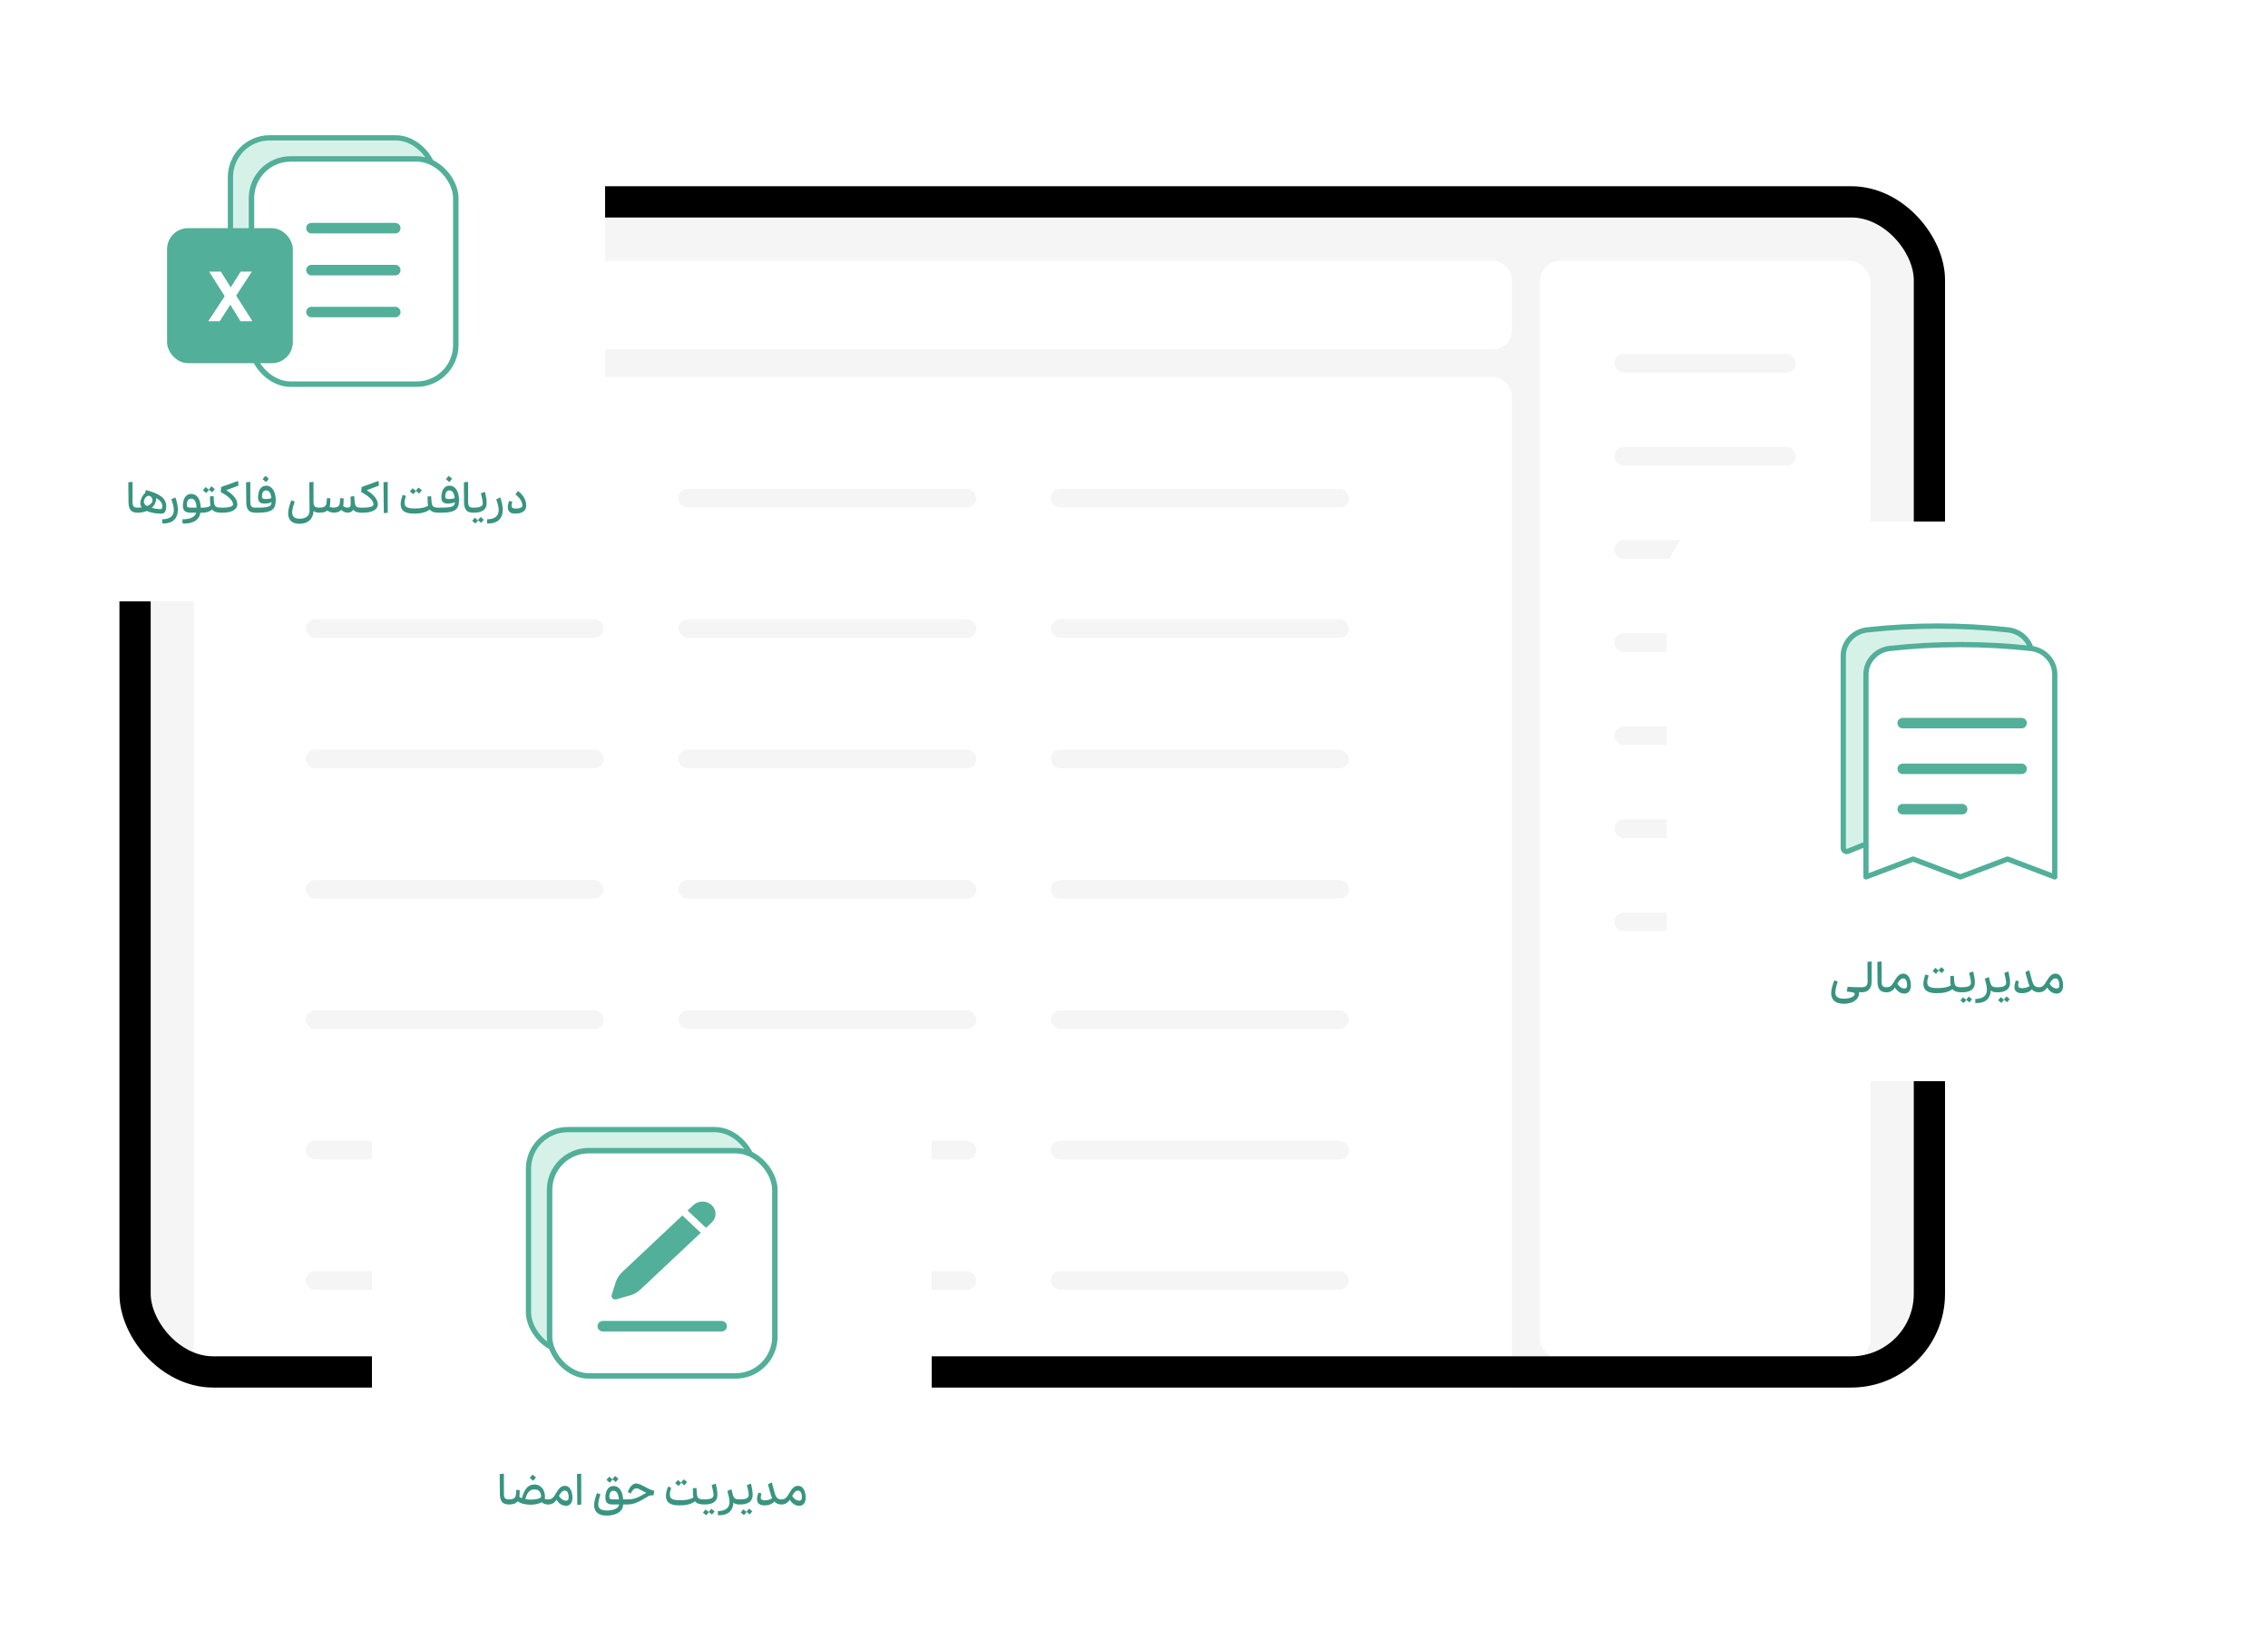 <svg width="487" height="352" viewBox="0 0 487 352" fill="none" xmlns="http://www.w3.org/2000/svg">
<g clip-path="url(#clip0_300_18366)">
<rect x="25.648" y="40" width="392" height="258" rx="20.126" fill="#F5F5F5"/>
<rect x="41.648" y="56" width="283" height="19" rx="4" fill="white"/>
<rect x="68.492" y="60.188" width="10.901" height="10.901" rx="5.451" fill="white"/>
<rect x="41.648" y="81" width="283" height="231" rx="4" fill="white"/>
<rect x="57.648" y="97" width="80" height="200" rx="4.537" fill="white"/>
<rect x="65.648" y="105" width="64" height="4" rx="2" fill="#F5F5F5"/>
<rect x="65.648" y="133" width="64" height="4" rx="2" fill="#F5F5F5"/>
<rect x="65.648" y="161" width="64" height="4" rx="2" fill="#F5F5F5"/>
<rect x="65.648" y="189" width="64" height="4" rx="2" fill="#F5F5F5"/>
<rect x="65.648" y="217" width="64" height="4" rx="2" fill="#F5F5F5"/>
<rect x="65.648" y="245" width="64" height="4" rx="2" fill="#F5F5F5"/>
<rect x="65.648" y="273" width="64" height="4" rx="2" fill="#F5F5F5"/>
<rect x="137.648" y="97" width="80" height="200" rx="4.537" fill="white"/>
<rect x="145.648" y="105" width="64" height="4" rx="2" fill="#F5F5F5"/>
<rect x="145.648" y="133" width="64" height="4" rx="2" fill="#F5F5F5"/>
<rect x="145.648" y="161" width="64" height="4" rx="2" fill="#F5F5F5"/>
<rect x="145.648" y="189" width="64" height="4" rx="2" fill="#F5F5F5"/>
<rect x="145.648" y="217" width="64" height="4" rx="2" fill="#F5F5F5"/>
<rect x="145.648" y="245" width="64" height="4" rx="2" fill="#F5F5F5"/>
<rect x="145.648" y="273" width="64" height="4" rx="2" fill="#F5F5F5"/>
<rect x="217.648" y="97" width="80" height="200" rx="4.537" fill="white"/>
<rect x="225.648" y="105" width="64" height="4" rx="2" fill="#F5F5F5"/>
<rect x="225.648" y="133" width="64" height="4" rx="2" fill="#F5F5F5"/>
<rect x="225.648" y="161" width="64" height="4" rx="2" fill="#F5F5F5"/>
<rect x="225.648" y="189" width="64" height="4" rx="2" fill="#F5F5F5"/>
<rect x="225.648" y="217" width="64" height="4" rx="2" fill="#F5F5F5"/>
<rect x="225.648" y="245" width="64" height="4" rx="2" fill="#F5F5F5"/>
<rect x="225.648" y="273" width="64" height="4" rx="2" fill="#F5F5F5"/>
<rect x="330.648" y="56" width="71" height="236" rx="4.537" fill="white"/>
<rect x="346.648" y="76" width="39" height="4" rx="2" fill="#F5F5F5"/>
<rect x="346.648" y="96" width="39" height="4" rx="2" fill="#F5F5F5"/>
<rect x="346.648" y="116" width="39" height="4" rx="2" fill="#F5F5F5"/>
<rect x="346.648" y="136" width="39" height="4" rx="2" fill="#F5F5F5"/>
<rect x="346.648" y="156" width="39" height="4" rx="2" fill="#F5F5F5"/>
<rect x="346.648" y="176" width="39" height="4" rx="2" fill="#F5F5F5"/>
<rect x="346.648" y="196" width="39" height="4" rx="2" fill="#F5F5F5"/>
</g>
<rect x="29.003" y="43.354" width="385.291" height="251.291" rx="16.771" stroke="black" stroke-width="6.709"/>
<g filter="url(#filter0_d_300_18366)">
<rect x="79.875" y="219" width="120.123" height="120.123" rx="12.012" fill="white" shape-rendering="crispEdges"/>
<rect x="113.477" y="239.596" width="48.425" height="47.674" rx="8.446" fill="#D6F1E8" stroke="#52AF99" stroke-width="1.126"/>
<rect x="118.007" y="244.119" width="48.38" height="48.38" rx="8.424" fill="white" stroke="#52AF99" stroke-width="1.171"/>
<path d="M152.83 255.82C151.74 254.794 149.972 254.794 148.882 255.82L147.651 256.979L151.599 260.695L152.83 259.537C153.921 258.51 153.921 256.847 152.83 255.82Z" fill="#52AF99"/>
<path d="M150.471 261.757L146.523 258.041L133.599 270.204C132.943 270.821 132.461 271.583 132.196 272.42L131.346 275.107C131.262 275.371 131.339 275.658 131.546 275.852C131.753 276.047 132.057 276.12 132.338 276.041L135.194 275.24C136.083 274.991 136.892 274.537 137.548 273.92L150.471 261.757Z" fill="#52AF99"/>
<path d="M129.43 281.822H154.956" stroke="#52AF99" stroke-width="2.252" stroke-linecap="round"/>
<path d="M109.298 320.111C107.857 320.111 107.352 319.363 107.334 317.849L107.298 313.579L108.199 313.48L108.208 317.786C108.208 318.822 108.541 319.02 109.298 319.02C109.577 319.02 109.83 319.264 109.83 319.561C109.83 319.849 109.577 320.111 109.298 320.111ZM114.516 315.002H114.471L113.777 314.426V314.372L114.336 313.714H114.381L115.074 314.282V314.327L114.516 315.002ZM117.732 319.02C118.029 319.02 118.264 319.264 118.264 319.561C118.264 319.849 118.02 320.111 117.732 320.111C117.119 320.111 116.669 319.957 116.327 319.624C115.723 319.975 114.822 320.156 113.939 320.156C112.759 320.156 111.768 319.885 111.155 319.426C110.777 319.903 110.2 320.111 109.299 320.111C109.002 320.111 108.768 319.858 108.768 319.561C108.768 319.273 109.002 319.02 109.299 319.02C109.993 319.011 110.399 318.858 110.588 318.561C110.714 318.372 110.759 318.237 110.813 317.732L110.867 316.984L111.588 317.011C111.579 317.345 111.588 317.633 111.579 317.867C111.57 318.111 111.552 318.318 111.525 318.489C111.687 318.597 111.867 318.687 112.056 318.759C112.687 316.507 113.552 315.822 114.768 315.822C116.246 315.822 117.074 317.083 117.029 318.651C117.029 318.759 117.002 318.849 116.975 318.948C117.146 319.002 117.399 319.02 117.732 319.02ZM112.813 318.966C113.2 319.029 113.606 319.065 114.02 319.065C115.011 319.065 116.119 318.831 116.182 318.453V318.381C116.182 317.993 116.083 317.633 115.903 317.381C115.687 317.065 115.327 316.876 114.75 316.876C113.93 316.876 113.236 317.291 112.813 318.966ZM117.196 319.561C117.196 319.273 117.431 319.02 117.728 319.02C118.476 319.02 118.836 318.669 119.413 317.651C119.98 316.687 120.467 316.101 121.314 316.101C122.368 316.101 122.899 317.282 122.926 318.57C122.944 319.75 122.386 320.39 121.53 320.39C120.683 320.39 119.953 319.876 119.521 319.093C119.124 319.651 118.611 320.111 117.728 320.111C117.431 320.111 117.196 319.858 117.196 319.561ZM120.016 318.255C120.341 318.831 120.908 319.291 121.548 319.291C121.98 319.291 122.106 319.029 122.106 318.552C122.106 317.885 121.917 317.129 121.296 317.129C120.854 317.129 120.503 317.39 120.016 318.255ZM123.963 320.192L123.9 313.579L124.801 313.48L124.81 320.129L123.963 320.192ZM132.241 315.264H132.196L131.511 314.705V314.651L132.052 314.011H132.106L132.782 314.57V314.606L132.241 315.264ZM130.971 315.417H130.935L130.25 314.849V314.804L130.791 314.164H130.845L131.52 314.714V314.759L130.971 315.417ZM134.358 319.02C134.665 319.02 134.899 319.264 134.899 319.561C134.899 319.849 134.656 320.111 134.358 320.111H133.809C133.782 320.453 133.719 320.732 133.62 320.957C133.223 321.831 132.043 322.507 130.178 322.498C128.448 322.498 127.574 321.615 127.574 320.291C127.574 319.489 127.836 318.579 128.196 317.66L128.926 317.93C128.665 318.714 128.466 319.543 128.466 320.12C128.457 320.93 128.926 321.381 130.34 321.399C131.421 321.417 132.854 321.057 132.944 320.111H131.484C130.43 320.111 129.989 319.615 129.989 318.66C129.989 317.327 130.502 316.137 131.755 316.137C132.863 316.137 133.674 317.12 133.809 319.02H134.358ZM130.836 318.453C130.836 318.849 131.016 319.02 131.638 319.02H132.899C132.791 317.894 132.466 317.156 131.728 317.156C131.007 317.156 130.836 317.894 130.836 318.453ZM133.834 319.561C133.834 319.264 134.077 319.02 134.365 319.02H134.699C136.023 319.02 136.825 318.687 137.645 318.228C137.996 318.029 138.356 317.813 138.798 317.624C138.419 317.435 138.149 317.282 137.906 317.156C137.374 316.858 136.996 316.651 136.636 316.651C136.041 316.651 135.762 317.165 135.41 317.777L134.798 317.399C135.266 316.264 135.843 315.606 136.599 315.606C137.113 315.606 137.663 315.885 138.311 316.228C138.618 316.39 138.933 316.57 139.284 316.741C139.816 316.993 140.158 317.101 140.491 317.165L140.329 318.147C140.122 318.147 139.978 318.138 139.843 318.138C139.618 318.156 139.419 318.21 139.212 318.336C138.87 318.534 138.527 318.741 138.194 318.939C137.023 319.624 135.978 320.111 134.671 320.111H134.374C134.077 320.111 133.834 319.849 133.834 319.561ZM146.989 315.975H146.944L146.268 315.417V315.363L146.809 314.723H146.854L147.529 315.282V315.318L146.989 315.975ZM145.727 316.128H145.682L145.007 315.561V315.516L145.547 314.876H145.592L146.268 315.426V315.471L145.727 316.128ZM151.169 319.02C151.457 319.02 151.701 319.264 151.701 319.561C151.701 319.858 151.457 320.111 151.169 320.111C150.25 320.111 149.619 319.912 149.241 319.426C148.421 320.057 147.286 320.318 145.773 320.3C143.89 320.291 143.043 319.642 142.998 318.381C142.98 317.822 143.124 317.11 143.439 316.282L144.124 316.489C143.899 317.21 143.836 317.642 143.836 317.984C143.836 318.966 144.52 319.174 146.025 319.201C147.214 319.219 148.232 319.029 148.89 318.615C148.836 318.381 148.809 318.111 148.8 317.804L148.773 316.633L149.547 316.561L149.628 317.678C149.701 318.768 149.98 319.02 151.169 319.02ZM150.638 319.561C150.638 319.273 150.872 319.02 151.17 319.02H151.269C152.575 319.02 153.224 318.732 153.215 318.083C153.206 317.633 153.107 317.092 152.818 315.939L153.71 315.633C153.989 316.894 154.043 317.363 154.052 318.002C154.08 319.39 153.152 320.111 151.278 320.111H151.17C150.872 320.111 150.638 319.858 150.638 319.561ZM152.863 322.264L152.206 321.723V321.678L152.728 321.048H152.773L153.431 321.588V321.633L152.899 322.264H152.863ZM151.629 322.417L150.971 321.876V321.822L151.494 321.201H151.539L152.197 321.741V321.786L151.665 322.417H151.629ZM154.136 321.552C154.208 321.543 154.271 321.543 154.334 321.543C155.911 321.417 156.64 320.777 156.64 319.543C156.64 318.876 156.424 318.047 156.181 317.201L157.064 316.831L157.271 317.687C157.532 318.777 157.794 319.02 158.776 319.02C159.055 319.02 159.307 319.264 159.307 319.561C159.307 319.849 159.055 320.111 158.776 320.111C158.199 320.111 157.776 319.984 157.478 319.714C157.442 320.417 157.253 320.993 156.902 321.444C156.397 322.075 155.586 322.417 154.424 322.417H154.163L154.136 321.552ZM158.248 319.561C158.248 319.273 158.483 319.02 158.78 319.02H158.879C160.131 319.02 160.789 318.732 160.771 318.083C160.762 317.633 160.663 317.092 160.375 315.939L161.266 315.633C161.546 316.894 161.6 317.363 161.618 318.002C161.645 319.39 160.708 320.111 158.888 320.111H158.78C158.483 320.111 158.248 319.858 158.248 319.561ZM160.96 322.228L160.302 321.687V321.642L160.834 321.021H160.879L161.528 321.561V321.597L161.005 322.228H160.96ZM159.726 322.381L159.077 321.84V321.795L159.6 321.174H159.645L160.293 321.705V321.75L159.771 322.381H159.726ZM164.042 320.3C163.033 320.273 162.556 319.795 162.556 318.966C162.556 318.561 162.664 318.111 162.844 317.57L163.52 317.741C163.411 318.111 163.357 318.39 163.357 318.597C163.357 319.029 163.61 319.21 164.168 319.219C164.754 319.228 165.348 319.093 165.808 318.759C165.7 318.552 165.61 318.309 165.529 318.029L164.889 315.795L165.718 315.363L166.367 317.705C166.637 318.669 167.033 319.02 167.808 319.02C168.105 319.02 168.34 319.273 168.34 319.561C168.34 319.849 168.096 320.111 167.808 320.111C167.15 320.111 166.646 319.894 166.276 319.462C165.853 320.029 164.979 320.336 164.042 320.3ZM167.275 319.561C167.275 319.273 167.509 319.02 167.807 319.02C168.554 319.02 168.915 318.669 169.491 317.651C170.059 316.687 170.546 316.101 171.392 316.101C172.446 316.101 172.978 317.282 173.005 318.57C173.023 319.75 172.465 320.39 171.609 320.39C170.762 320.39 170.032 319.876 169.6 319.093C169.203 319.651 168.69 320.111 167.807 320.111C167.509 320.111 167.275 319.858 167.275 319.561ZM170.095 318.255C170.419 318.831 170.987 319.291 171.627 319.291C172.059 319.291 172.185 319.029 172.185 318.552C172.185 317.885 171.996 317.129 171.374 317.129C170.933 317.129 170.582 317.39 170.095 318.255Z" fill="#389480"/>
</g>
<g filter="url(#filter1_d_300_18366)">
<rect x="9.875" y="6" width="120.123" height="120.123" rx="12.012" fill="white" shape-rendering="crispEdges"/>
<rect x="49.477" y="26.596" width="43.92" height="47.674" rx="8.446" fill="#D6F1E8" stroke="#52AF99" stroke-width="1.126"/>
<rect x="54" y="31.125" width="43.875" height="48.38" rx="8.424" fill="white" stroke="#52AF99" stroke-width="1.171"/>
<rect x="36.461" y="46.584" width="25.829" height="27.829" rx="3.919" fill="#52AF99" stroke="#52AF99" stroke-width="1.171"/>
<path d="M66.875 64.018H84.875" stroke="#52AF99" stroke-width="2.252" stroke-linecap="round"/>
<path d="M66.875 55.01H84.875" stroke="#52AF99" stroke-width="2.252" stroke-linecap="round"/>
<path d="M66.875 45.998H84.875" stroke="#52AF99" stroke-width="2.252" stroke-linecap="round"/>
<path d="M44.708 65.998L48.252 60.608L44.904 55.337H47.426L49.543 58.716L51.675 55.337H54.078L50.715 60.487L54.213 65.998H51.645L49.453 62.439L47.171 65.998H44.708Z" fill="white"/>
<path d="M29.555 107.111C28.114 107.111 27.609 106.363 27.591 104.849L27.555 100.579L28.456 100.48L28.465 104.786C28.465 105.822 28.798 106.02 29.555 106.02C29.834 106.02 30.087 106.264 30.087 106.561C30.087 106.849 29.834 107.111 29.555 107.111ZM35.692 105.669C35.701 105.993 35.665 106.3 35.593 106.588C35.458 107.093 35.196 107.273 34.674 107.309H34.268C33.313 107.273 32.259 107.075 31.503 106.741C30.926 106.975 30.259 107.111 29.556 107.111C29.259 107.111 29.025 106.858 29.025 106.561C29.025 106.273 29.259 106.02 29.556 106.02C29.854 106.02 30.142 106.002 30.43 105.966C30.241 105.723 30.133 105.435 30.133 105.093C30.133 104.309 30.566 103.372 31.151 102.885L31.313 102.246C34.232 102.984 35.656 103.957 35.692 105.669ZM30.89 104.804C30.89 105.201 31.178 105.462 31.593 105.678C32.178 105.444 32.602 105.102 32.728 104.651C32.863 104.165 32.467 103.471 31.926 103.471C31.448 103.471 30.89 104.147 30.89 104.804ZM34.809 106.084C34.836 105.993 34.845 105.867 34.845 105.723C34.845 104.939 34.34 104.39 33.502 103.966C33.512 104.011 33.512 104.065 33.512 104.12C33.512 104.318 33.484 104.516 33.44 104.696C33.295 105.237 32.989 105.696 32.575 106.065C33.133 106.228 33.746 106.318 34.196 106.336C34.304 106.345 34.395 106.345 34.485 106.336C34.692 106.327 34.746 106.273 34.809 106.084ZM34.855 109.417L34.819 108.525C36.549 108.489 37.324 107.804 37.324 106.543C37.324 105.939 37.126 105.183 36.792 104.237L37.666 103.822C37.99 104.804 38.198 105.669 38.198 106.417C38.198 108.327 37.117 109.507 34.855 109.417ZM43.535 106.02C43.841 106.02 44.075 106.264 44.075 106.561C44.075 106.849 43.832 107.111 43.535 107.111H43.048C42.769 108.696 41.544 109.372 39.715 109.444C39.544 109.444 39.373 109.435 39.201 109.426L39.174 108.525C39.291 108.525 39.418 108.525 39.535 108.516C40.976 108.462 41.859 107.993 42.138 107.111H40.877C39.796 107.111 39.273 106.651 39.273 105.642C39.273 104.399 39.706 103.083 41.066 103.083C42.328 103.083 43.03 104.156 43.102 106.02H43.535ZM40.12 105.453C40.12 105.894 40.355 106.02 40.94 106.02H42.219C42.156 104.948 41.868 104.092 41.048 104.092C40.228 104.092 40.12 104.93 40.12 105.453ZM45.572 102.714H45.528L44.852 102.155V102.11L45.392 101.462H45.437L46.113 102.02V102.065L45.572 102.714ZM44.311 102.867H44.266L43.59 102.309V102.264L44.131 101.615H44.176L44.852 102.174V102.21L44.311 102.867ZM47.483 106.02C47.771 106.02 48.014 106.264 48.014 106.561C48.014 106.849 47.771 107.111 47.483 107.111C46.536 107.111 45.924 106.894 45.554 106.426C45.014 106.885 44.266 107.111 43.545 107.111C43.248 107.111 43.014 106.858 43.014 106.561C43.014 106.273 43.248 106.02 43.545 106.02C44.266 106.02 44.825 105.885 45.194 105.597C45.149 105.363 45.122 105.102 45.113 104.804L45.086 103.615L45.861 103.534L45.942 104.678C46.005 105.714 46.275 106.02 47.483 106.02ZM46.947 106.561C46.947 106.273 47.181 106.02 47.478 106.02H48.001C49.064 106.02 50.001 105.795 50.037 105.372C50.1 104.948 49.712 103.876 47.397 102.678L47.487 101.588L51.127 100.282L51.208 101.282L48.586 102.273C50.55 103.516 51.019 104.588 50.956 105.48C50.866 106.516 49.541 107.111 47.893 107.111H47.478C47.181 107.111 46.947 106.858 46.947 106.561ZM54.841 107.111C53.399 107.111 52.895 106.363 52.877 104.849L52.841 100.579L53.742 100.48L53.751 104.786C53.751 105.822 54.084 106.02 54.841 106.02C55.12 106.02 55.372 106.264 55.372 106.561C55.372 106.849 55.12 107.111 54.841 107.111ZM57.103 100.507L56.41 99.93V99.885L56.959 99.219H57.013L57.707 99.786V99.831L57.149 100.507H57.103ZM54.311 106.561C54.311 106.264 54.554 106.02 54.851 106.02C55.626 106.02 57.068 106.029 57.644 105.795C58.167 105.597 58.293 105.372 58.32 104.84C57.923 105.047 57.365 105.147 56.824 105.147C55.842 105.147 55.41 104.777 55.41 103.822C55.41 102.489 55.932 101.3 57.167 101.3C58.383 101.3 59.203 102.516 59.203 104.408C59.203 105.065 59.104 105.579 58.896 105.966C58.671 106.381 58.293 106.642 57.797 106.813C57.013 107.102 55.977 107.111 54.851 107.111C54.563 107.111 54.311 106.849 54.311 106.561ZM56.248 103.606C56.248 104.011 56.437 104.174 57.059 104.174C57.392 104.174 57.887 104.129 58.275 103.975C58.167 103.029 57.86 102.318 57.14 102.318C56.419 102.318 56.248 103.056 56.248 103.606ZM64.234 109.489C62.648 109.48 61.873 108.624 61.873 107.273C61.873 106.417 62.188 105.363 62.549 104.444L63.279 104.714C63.035 105.435 62.747 106.336 62.747 107.02C62.747 107.912 63.225 108.381 64.27 108.399C65.081 108.408 66.477 108.183 66.468 106.696L66.414 100.579L67.315 100.48L67.324 104.786C67.324 105.822 67.702 106.02 68.639 106.02C68.936 106.02 69.171 106.273 69.171 106.561C69.171 106.858 68.927 107.111 68.639 107.111C68.008 107.111 67.63 106.993 67.324 106.732L67.306 106.912C67.171 108.606 65.99 109.507 64.234 109.489ZM77.584 106.02C77.872 106.02 78.115 106.264 78.115 106.561C78.115 106.849 77.872 107.111 77.584 107.111C76.746 107.111 76.187 106.903 75.836 106.462C75.593 106.885 75.205 107.102 74.674 107.102C74.16 107.102 73.674 106.894 73.277 106.516C72.917 106.903 72.331 107.102 71.692 107.102C71.205 107.102 70.71 106.939 70.268 106.651C69.917 106.948 69.412 107.102 68.647 107.102C68.358 107.102 68.106 106.84 68.106 106.552C68.106 106.255 68.349 106.011 68.647 106.011C69.331 106.011 69.737 105.858 69.926 105.561C70.106 105.3 70.133 105.129 70.205 103.984L70.926 104.011C70.917 104.966 70.908 105.48 70.782 105.876C71.052 105.966 71.34 106.011 71.602 106.011C72.133 106.011 72.602 105.858 72.791 105.57C72.962 105.309 72.989 105.129 73.061 103.993L73.791 104.011C73.773 104.831 73.773 105.327 73.692 105.696C74.007 105.921 74.385 106.011 74.656 106.011C74.953 106.011 75.124 105.921 75.214 105.741C75.296 105.57 75.314 105.354 75.296 104.822L75.259 103.669L76.052 103.525L76.151 104.696C76.241 105.777 76.503 106.02 77.584 106.02ZM77.106 106.561C77.106 106.273 77.341 106.02 77.638 106.02H78.161C79.224 106.02 80.161 105.795 80.197 105.372C80.26 104.948 79.872 103.876 77.557 102.678L77.647 101.588L81.287 100.282L81.368 101.282L78.746 102.273C80.71 103.516 81.179 104.588 81.116 105.48C81.025 106.516 79.701 107.111 78.052 107.111H77.638C77.341 107.111 77.106 106.858 77.106 106.561ZM82.413 107.192L82.35 100.579L83.251 100.48L83.26 107.129L82.413 107.192ZM90.024 102.975H89.979L89.303 102.417V102.363L89.844 101.723H89.889L90.565 102.282V102.318L90.024 102.975ZM88.763 103.128H88.718L88.042 102.561V102.516L88.583 101.876H88.628L89.303 102.426V102.471L88.763 103.128ZM94.204 106.02C94.493 106.02 94.736 106.264 94.736 106.561C94.736 106.858 94.493 107.111 94.204 107.111C93.285 107.111 92.655 106.912 92.276 106.426C91.457 107.057 90.321 107.318 88.808 107.3C86.925 107.291 86.078 106.642 86.033 105.381C86.015 104.822 86.159 104.11 86.474 103.282L87.159 103.489C86.934 104.21 86.871 104.642 86.871 104.984C86.871 105.966 87.556 106.174 89.06 106.201C90.249 106.219 91.267 106.029 91.925 105.615C91.871 105.381 91.844 105.111 91.835 104.804L91.808 103.633L92.583 103.561L92.664 104.678C92.736 105.768 93.015 106.02 94.204 106.02ZM96.466 100.507L95.772 99.93V99.885L96.322 99.219H96.376L97.07 99.786V99.831L96.511 100.507H96.466ZM93.673 106.561C93.673 106.264 93.917 106.02 94.214 106.02C94.989 106.02 96.43 106.029 97.007 105.795C97.529 105.597 97.655 105.372 97.682 104.84C97.286 105.047 96.728 105.147 96.187 105.147C95.205 105.147 94.772 104.777 94.772 103.822C94.772 102.489 95.295 101.3 96.529 101.3C97.746 101.3 98.565 102.516 98.565 104.408C98.565 105.065 98.466 105.579 98.259 105.966C98.034 106.381 97.655 106.642 97.16 106.813C96.376 107.102 95.34 107.111 94.214 107.111C93.926 107.111 93.673 106.849 93.673 106.561ZM95.61 103.606C95.61 104.011 95.799 104.174 96.421 104.174C96.754 104.174 97.25 104.129 97.637 103.975C97.529 103.029 97.223 102.318 96.502 102.318C95.781 102.318 95.61 103.056 95.61 103.606ZM101.611 107.111C100.17 107.111 99.665 106.363 99.647 104.849L99.611 100.579L100.512 100.48L100.521 104.786C100.521 105.822 100.855 106.02 101.611 106.02C101.891 106.02 102.143 106.264 102.143 106.561C102.143 106.849 101.891 107.111 101.611 107.111ZM101.081 106.561C101.081 106.273 101.316 106.02 101.613 106.02H101.712C103.018 106.02 103.667 105.732 103.658 105.083C103.649 104.633 103.55 104.092 103.262 102.939L104.153 102.633C104.433 103.894 104.487 104.363 104.496 105.002C104.523 106.39 103.595 107.111 101.721 107.111H101.613C101.316 107.111 101.081 106.858 101.081 106.561ZM103.307 109.264L102.649 108.723V108.678L103.171 108.048H103.217L103.874 108.588V108.633L103.343 109.264H103.307ZM102.072 109.417L101.415 108.876V108.822L101.937 108.201H101.982L102.64 108.741V108.786L102.108 109.417H102.072ZM104.615 109.417L104.579 108.525C106.309 108.489 107.084 107.804 107.084 106.543C107.084 105.939 106.886 105.183 106.552 104.237L107.426 103.822C107.75 104.804 107.958 105.669 107.958 106.417C107.958 108.327 106.877 109.507 104.615 109.417ZM110.526 107.3C109.535 107.291 109.04 106.795 109.04 105.957C109.04 105.579 109.139 105.129 109.328 104.57L110.004 104.741C109.896 105.111 109.842 105.39 109.842 105.597C109.842 106.029 110.103 106.21 110.652 106.219C111.211 106.228 111.905 106.12 112.103 105.831C112.139 105.777 112.166 105.714 112.166 105.633C112.166 104.813 111.689 103.957 110.688 103.201L111.22 102.435C112.544 103.444 112.995 104.57 112.995 105.597C112.995 106.768 112.031 107.318 110.526 107.3Z" fill="#389480"/>
</g>
<g filter="url(#filter2_d_300_18366)">
<rect x="357.875" y="109" width="120.123" height="120.123" rx="12.012" fill="white" shape-rendering="crispEdges"/>
<path d="M436.338 180.237V137.866C436.338 135.031 434.16 132.603 431.185 132.276C426.226 131.731 421.181 131.451 416.068 131.451C410.954 131.451 405.909 131.731 400.95 132.276C397.976 132.603 395.797 135.031 395.797 137.866V179.122C395.797 179.655 396.336 180.018 396.83 179.818L406.308 175.978L416.818 180.237L426.578 175.978L436.338 180.237Z" fill="#D6F1E8" stroke="#52AF99" stroke-width="1.126" stroke-linecap="round" stroke-linejoin="round"/>
<path d="M441.213 185.331V163.59V141.849C441.213 139.013 439.035 136.585 436.06 136.259C431.101 135.714 426.056 135.434 420.943 135.434C415.829 135.434 410.784 135.714 405.825 136.259C402.851 136.585 400.672 139.013 400.672 141.849V185.331L410.807 181.493L420.943 185.331L431.078 181.493L441.213 185.331Z" fill="white" stroke="#52AF99" stroke-width="1.126" stroke-linecap="round" stroke-linejoin="round"/>
<path d="M408.562 162.115H434.089" stroke="#52AF99" stroke-width="2.252" stroke-linecap="round"/>
<path d="M408.562 152.295H434.089" stroke="#52AF99" stroke-width="2.252" stroke-linecap="round"/>
<path d="M408.562 170.779H421.326" stroke="#52AF99" stroke-width="2.252" stroke-linecap="round"/>
<path d="M395.923 212.579C394.049 212.579 393.202 211.678 393.202 210.3C393.202 209.498 393.49 208.552 393.886 207.534L394.616 207.804C394.319 208.678 394.094 209.561 394.094 210.138C394.085 210.957 394.571 211.48 395.941 211.48C397.166 211.48 398.256 211.039 398.256 210.48C398.256 210.336 398.157 210.228 398.04 210.183C397.869 210.129 397.517 210.066 396.553 209.939L396.733 208.93C398.139 209.011 398.436 209.02 399.724 209.02C400.022 209.02 400.256 209.273 400.256 209.561C400.256 209.849 400.04 210.093 399.751 210.111C399.625 210.111 399.283 210.093 399.157 210.057C399.202 210.174 399.211 210.336 399.202 210.435C399.103 211.579 397.914 212.579 395.923 212.579ZM399.729 210.111C399.431 210.111 399.197 209.858 399.197 209.561C399.197 209.273 399.431 209.02 399.729 209.02C400.657 209.02 401.035 208.651 401.026 207.741L400.99 203.579L401.891 203.48V207.75C401.891 209.3 401.152 210.111 399.729 210.111ZM405.12 210.111C403.679 210.111 403.174 209.363 403.156 207.849L403.12 203.579L404.021 203.48L404.03 207.786C404.03 208.822 404.364 209.02 405.12 209.02C405.4 209.02 405.652 209.264 405.652 209.561C405.652 209.849 405.4 210.111 405.12 210.111ZM404.59 209.561C404.59 209.273 404.825 209.02 405.122 209.02C405.87 209.02 406.23 208.669 406.807 207.651C407.374 206.687 407.861 206.101 408.707 206.101C409.762 206.101 410.293 207.282 410.32 208.57C410.338 209.75 409.78 210.39 408.924 210.39C408.077 210.39 407.347 209.876 406.915 209.093C406.518 209.651 406.005 210.111 405.122 210.111C404.825 210.111 404.59 209.858 404.59 209.561ZM407.41 208.255C407.734 208.831 408.302 209.291 408.942 209.291C409.374 209.291 409.5 209.029 409.5 208.552C409.5 207.885 409.311 207.129 408.689 207.129C408.248 207.129 407.897 207.39 407.41 208.255ZM416.989 205.975H416.944L416.268 205.417V205.363L416.809 204.723H416.854L417.529 205.282V205.318L416.989 205.975ZM415.727 206.128H415.682L415.007 205.561V205.516L415.547 204.876H415.592L416.268 205.426V205.471L415.727 206.128ZM421.169 209.02C421.457 209.02 421.701 209.264 421.701 209.561C421.701 209.858 421.457 210.111 421.169 210.111C420.25 210.111 419.619 209.912 419.241 209.426C418.421 210.057 417.286 210.318 415.773 210.3C413.89 210.291 413.043 209.642 412.998 208.381C412.98 207.822 413.124 207.11 413.439 206.282L414.124 206.489C413.899 207.21 413.836 207.642 413.836 207.984C413.836 208.966 414.52 209.174 416.025 209.201C417.214 209.219 418.232 209.029 418.89 208.615C418.836 208.381 418.809 208.111 418.8 207.804L418.773 206.633L419.547 206.561L419.628 207.678C419.701 208.768 419.98 209.02 421.169 209.02ZM420.638 209.561C420.638 209.273 420.872 209.02 421.17 209.02H421.269C422.575 209.02 423.224 208.732 423.215 208.083C423.206 207.633 423.107 207.092 422.818 205.939L423.71 205.633C423.989 206.894 424.043 207.363 424.052 208.002C424.08 209.39 423.152 210.111 421.278 210.111H421.17C420.872 210.111 420.638 209.858 420.638 209.561ZM422.863 212.264L422.206 211.723V211.678L422.728 211.048H422.773L423.431 211.588V211.633L422.899 212.264H422.863ZM421.629 212.417L420.971 211.876V211.822L421.494 211.201H421.539L422.197 211.741V211.786L421.665 212.417H421.629ZM424.136 211.552C424.208 211.543 424.271 211.543 424.334 211.543C425.911 211.417 426.64 210.777 426.64 209.543C426.64 208.876 426.424 208.047 426.181 207.201L427.064 206.831L427.271 207.687C427.532 208.777 427.794 209.02 428.776 209.02C429.055 209.02 429.307 209.264 429.307 209.561C429.307 209.849 429.055 210.111 428.776 210.111C428.199 210.111 427.776 209.984 427.478 209.714C427.442 210.417 427.253 210.993 426.902 211.444C426.397 212.075 425.586 212.417 424.424 212.417H424.163L424.136 211.552ZM428.248 209.561C428.248 209.273 428.483 209.02 428.78 209.02H428.879C430.131 209.02 430.789 208.732 430.771 208.083C430.762 207.633 430.663 207.092 430.375 205.939L431.266 205.633C431.546 206.894 431.6 207.363 431.618 208.002C431.645 209.39 430.708 210.111 428.888 210.111H428.78C428.483 210.111 428.248 209.858 428.248 209.561ZM430.96 212.228L430.302 211.687V211.642L430.834 211.021H430.879L431.528 211.561V211.597L431.005 212.228H430.96ZM429.726 212.381L429.077 211.84V211.795L429.6 211.174H429.645L430.293 211.705V211.75L429.771 212.381H429.726ZM434.042 210.3C433.033 210.273 432.556 209.795 432.556 208.966C432.556 208.561 432.664 208.111 432.844 207.57L433.52 207.741C433.411 208.111 433.357 208.39 433.357 208.597C433.357 209.029 433.61 209.21 434.168 209.219C434.754 209.228 435.348 209.093 435.808 208.759C435.7 208.552 435.61 208.309 435.529 208.029L434.889 205.795L435.718 205.363L436.367 207.705C436.637 208.669 437.033 209.02 437.808 209.02C438.105 209.02 438.34 209.273 438.34 209.561C438.34 209.849 438.096 210.111 437.808 210.111C437.15 210.111 436.646 209.894 436.276 209.462C435.853 210.029 434.979 210.336 434.042 210.3ZM437.275 209.561C437.275 209.273 437.509 209.02 437.807 209.02C438.554 209.02 438.915 208.669 439.491 207.651C440.059 206.687 440.546 206.101 441.392 206.101C442.446 206.101 442.978 207.282 443.005 208.57C443.023 209.75 442.465 210.39 441.609 210.39C440.762 210.39 440.032 209.876 439.6 209.093C439.203 209.651 438.69 210.111 437.807 210.111C437.509 210.111 437.275 209.858 437.275 209.561ZM440.095 208.255C440.419 208.831 440.987 209.291 441.627 209.291C442.059 209.291 442.185 209.029 442.185 208.552C442.185 207.885 441.996 207.129 441.374 207.129C440.933 207.129 440.582 207.39 440.095 208.255Z" fill="#389480"/>
</g>
<defs>
<filter id="filter0_d_300_18366" x="70.866" y="212.994" width="138.143" height="138.142" filterUnits="userSpaceOnUse" color-interpolation-filters="sRGB">
<feFlood flood-opacity="0" result="BackgroundImageFix"/>
<feColorMatrix in="SourceAlpha" type="matrix" values="0 0 0 0 0 0 0 0 0 0 0 0 0 0 0 0 0 0 127 0" result="hardAlpha"/>
<feOffset dy="3.003"/>
<feGaussianBlur stdDeviation="4.505"/>
<feComposite in2="hardAlpha" operator="out"/>
<feColorMatrix type="matrix" values="0 0 0 0 0.22 0 0 0 0 0.58 0 0 0 0 0.502 0 0 0 0.8 0"/>
<feBlend mode="normal" in2="BackgroundImageFix" result="effect1_dropShadow_300_18366"/>
<feBlend mode="normal" in="SourceGraphic" in2="effect1_dropShadow_300_18366" result="shape"/>
</filter>
<filter id="filter1_d_300_18366" x="0.866" y="-0.006" width="138.143" height="138.142" filterUnits="userSpaceOnUse" color-interpolation-filters="sRGB">
<feFlood flood-opacity="0" result="BackgroundImageFix"/>
<feColorMatrix in="SourceAlpha" type="matrix" values="0 0 0 0 0 0 0 0 0 0 0 0 0 0 0 0 0 0 127 0" result="hardAlpha"/>
<feOffset dy="3.003"/>
<feGaussianBlur stdDeviation="4.505"/>
<feComposite in2="hardAlpha" operator="out"/>
<feColorMatrix type="matrix" values="0 0 0 0 0.22 0 0 0 0 0.58 0 0 0 0 0.502 0 0 0 0.8 0"/>
<feBlend mode="normal" in2="BackgroundImageFix" result="effect1_dropShadow_300_18366"/>
<feBlend mode="normal" in="SourceGraphic" in2="effect1_dropShadow_300_18366" result="shape"/>
</filter>
<filter id="filter2_d_300_18366" x="348.866" y="102.994" width="138.143" height="138.142" filterUnits="userSpaceOnUse" color-interpolation-filters="sRGB">
<feFlood flood-opacity="0" result="BackgroundImageFix"/>
<feColorMatrix in="SourceAlpha" type="matrix" values="0 0 0 0 0 0 0 0 0 0 0 0 0 0 0 0 0 0 127 0" result="hardAlpha"/>
<feOffset dy="3.003"/>
<feGaussianBlur stdDeviation="4.505"/>
<feComposite in2="hardAlpha" operator="out"/>
<feColorMatrix type="matrix" values="0 0 0 0 0.22 0 0 0 0 0.58 0 0 0 0 0.502 0 0 0 0.8 0"/>
<feBlend mode="normal" in2="BackgroundImageFix" result="effect1_dropShadow_300_18366"/>
<feBlend mode="normal" in="SourceGraphic" in2="effect1_dropShadow_300_18366" result="shape"/>
</filter>
<clipPath id="clip0_300_18366">
<rect x="25.648" y="40" width="392" height="258" rx="20.126" fill="white"/>
</clipPath>
</defs>
</svg>
